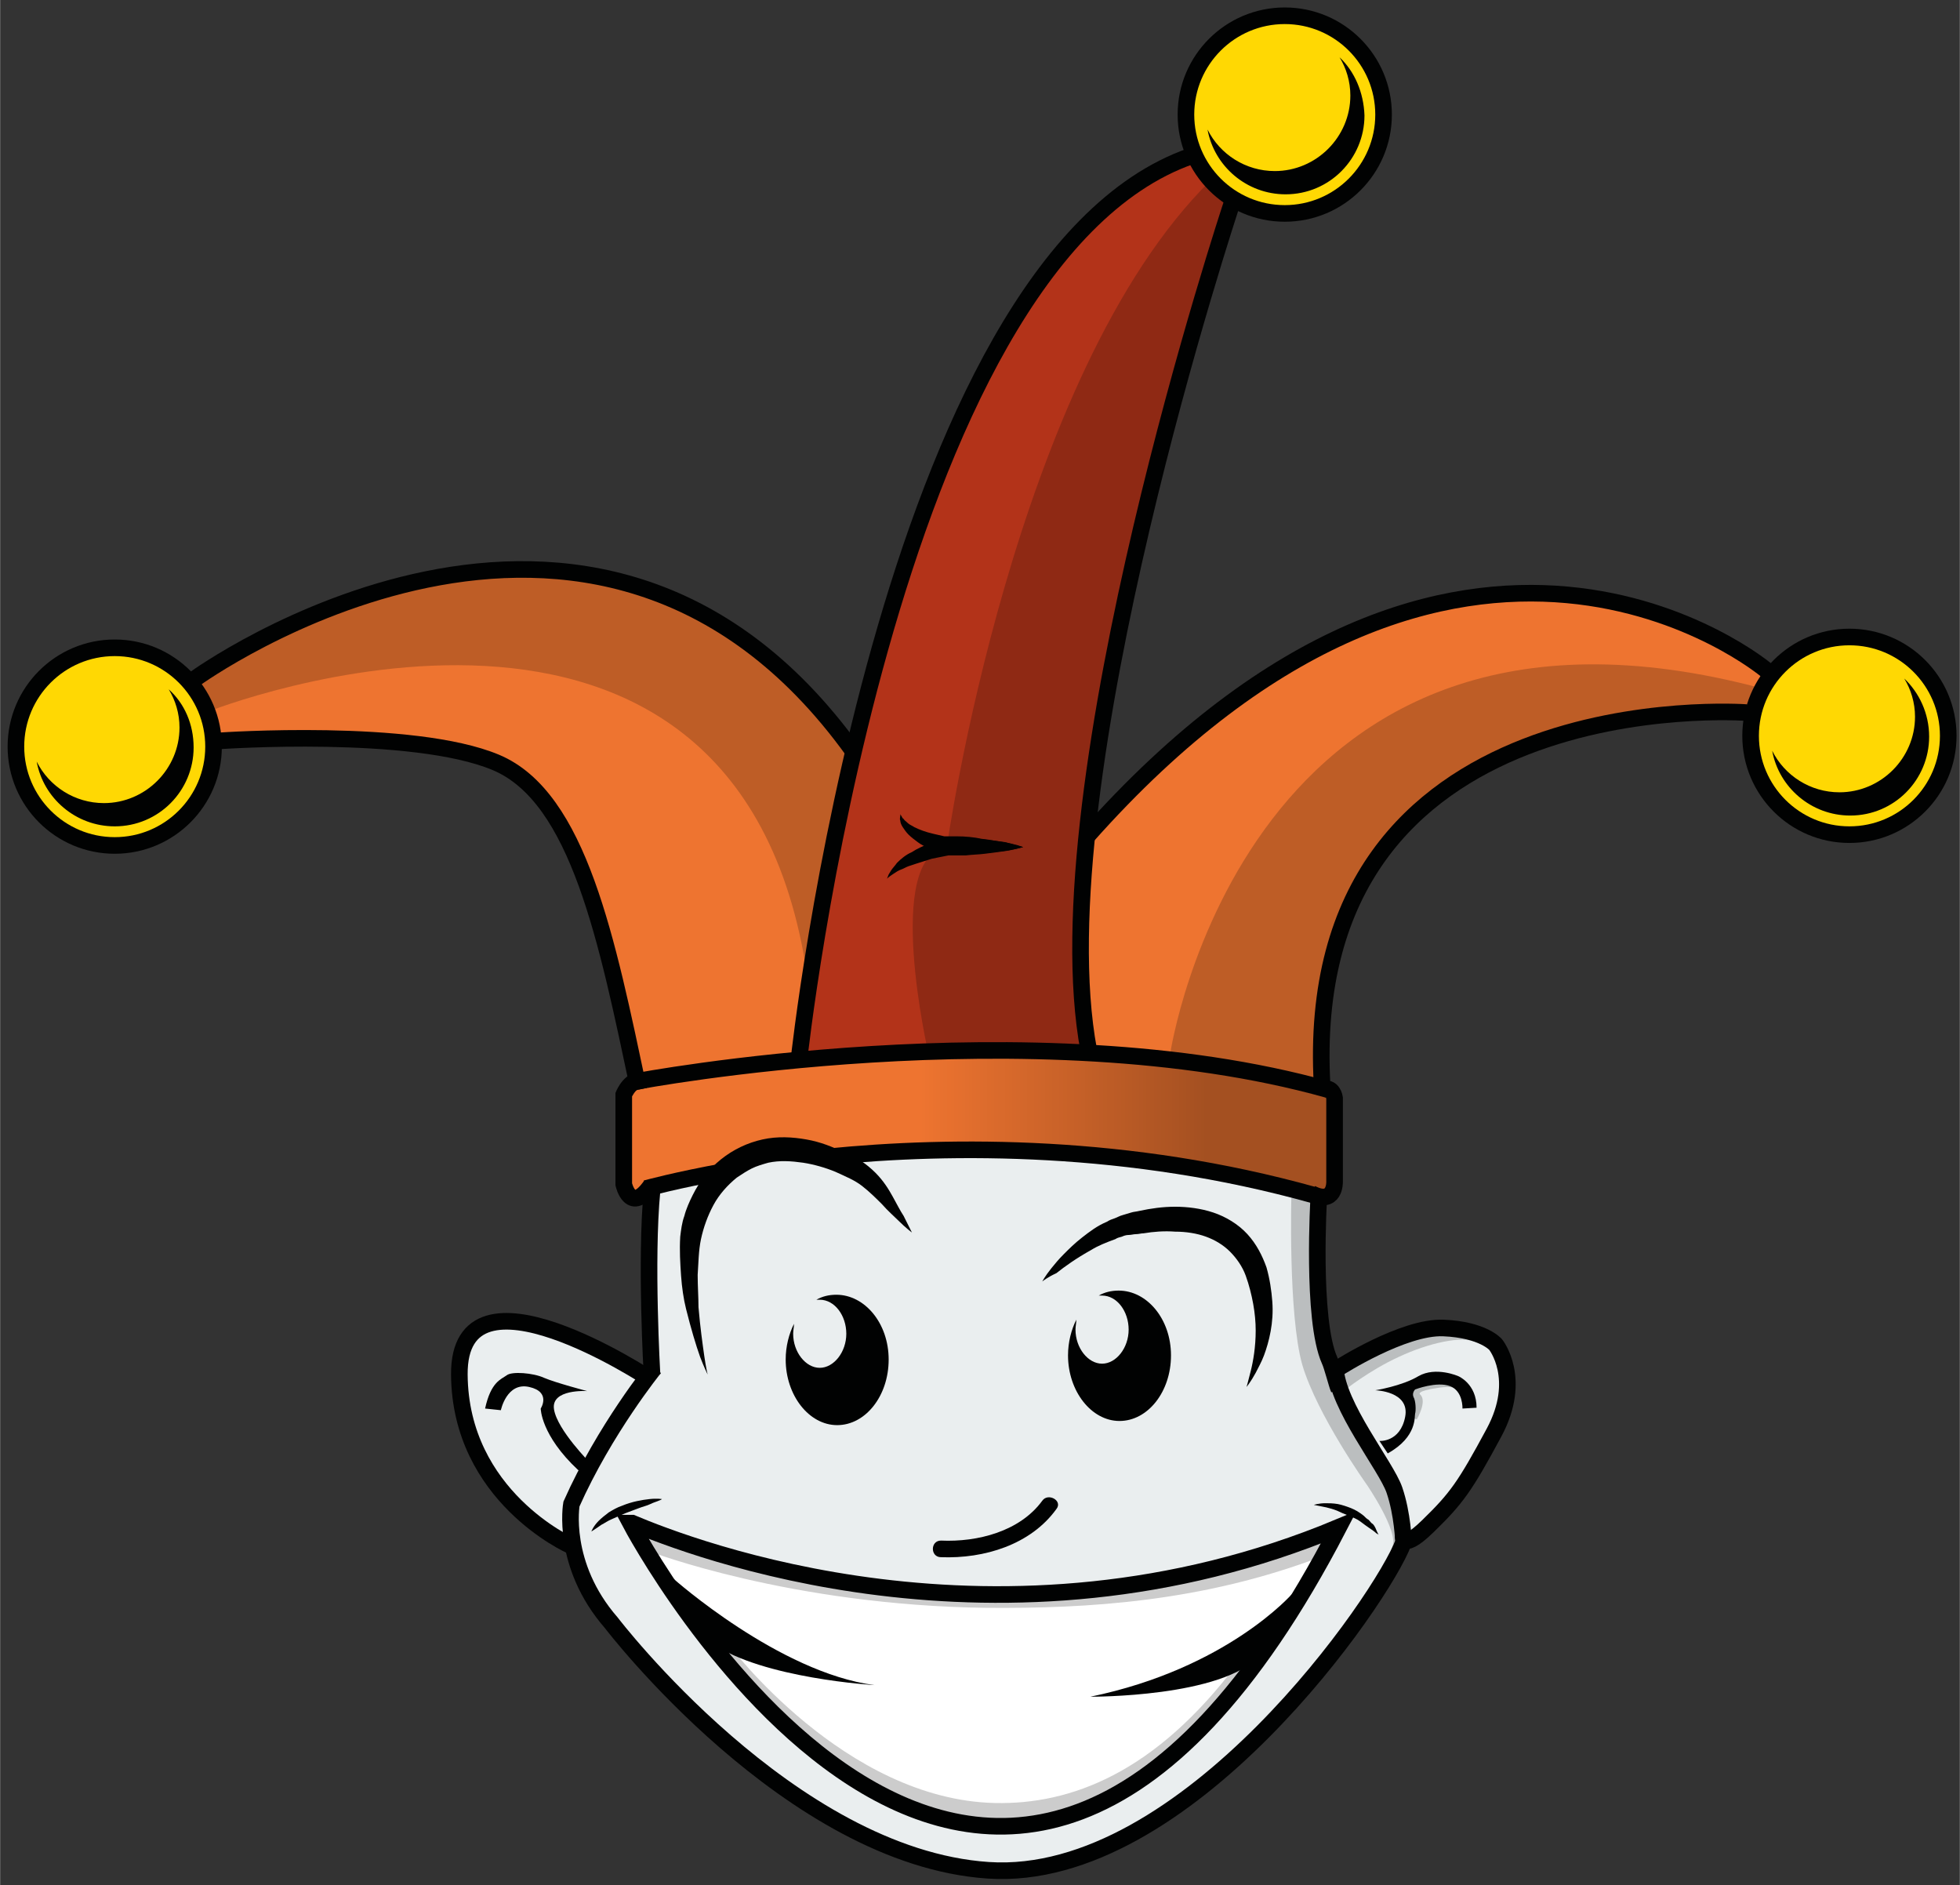 <?xml version="1.0" encoding="utf-8"?>
<svg fill="none" height="779" viewBox="0 0 236 227" width="810" xmlns="http://www.w3.org/2000/svg"><rect x="0" y="0" width="236" height="227" fill="#333333" stroke="none"/><desc>socioscasino.com - Homes of honest casino bonuses</desc><title>Locowin Casino on https://socioscasino.com/</title>
<path d="M78.5 143.402C78.5 143.402 77.7 156.302 78.7 164.702L76.6 165.102C76.6 165.102 63 157.202 58.3 159.502C58.3 159.502 46.6 169.602 67.5 185.502L68.9 186.502L70.3 190.602L73.8 195.902C73.8 195.902 92.7 222.402 119.7 225.302C119.7 225.302 146.2 226.902 168.9 185.802C168.9 185.802 177 181.802 181.5 169.302C181.5 169.302 184.2 161.402 176.7 160.402C176.7 160.402 170 158.002 161.1 164.802L159.1 160.402C159.1 160.402 158.3 147.602 158.7 144.302C158.7 144.302 132.9 135.902 102.7 139.202L97.9 139.002L91.8 138.802L87.4 140.602L84.8 141.502L78.2 143.202L78.5 143.402Z" fill="#EAEEEF"/>
<path d="M76.3 183.398C76.3 183.398 117.7 202.298 161.3 183.898C161.3 183.898 145.7 219.898 119.9 219.898C119.8 219.898 96.8 221.098 76.3 183.398Z" fill="white"/>
<path d="M75.8 130.6C75.8 130.6 126.2 121.4 160.3 131.4L160 143.8L158.8 144.1C158.8 144.1 127.3 134.9 102.8 139L100.4 139.5C100.4 139.5 92.6 135.9 86 141.4L77.9 143.2C77.9 143.2 76.3 145.5 75.3 143.4L75 131.9C75 131.9 75.1 130.7 75.8 130.6Z" fill="#EE7430"/>
<path d="M222.7 100.499C229.272 100.499 234.6 95.171 234.6 88.599C234.6 82.027 229.272 76.699 222.7 76.699C216.128 76.699 210.8 82.027 210.8 88.599C210.8 95.171 216.128 100.499 222.7 100.499Z" fill="#FFD803"/>
<path d="M154.7 25.698C161.272 25.698 166.6 20.371 166.6 13.798C166.6 7.226 161.272 1.898 154.7 1.898C148.128 1.898 142.8 7.226 142.8 13.798C142.8 20.371 148.128 25.698 154.7 25.698Z" fill="#FFD803"/>
<path d="M13.8 101.8C20.372 101.8 25.7 96.472 25.7 89.9C25.7 83.328 20.372 78 13.8 78C7.228 78 1.9 83.328 1.9 89.9C1.9 96.472 7.228 101.8 13.8 101.8Z" fill="#FFD803"/>
<path d="M25.6 88.799C25.6 88.799 57.7 87.699 62.5 93.399C62.5 93.399 71.4 99.299 76.6 128.799V130.199L96.1 127.599C96.1 127.599 101 96.499 102.6 90.399C102.6 90.399 75.9 47.699 23.4 81.699L24.9 85.699L25.6 88.799Z" fill="#EE7430"/>
<path d="M131.1 126.5C131.1 126.5 129.4 105.7 130.9 100.8C130.9 100.8 170.9 51.4 212.8 80.7V82.1L211.2 85.7C211.2 85.7 157.4 81.1 159.3 130.6C159.2 130.6 153.3 128 131.1 126.5Z" fill="#EE7430"/>
<path d="M96.2 127.601C96.2 127.601 107.7 29.701 143.9 18.801C143.9 18.801 145.6 21.801 148.3 24.601C148.3 24.601 124.7 99.601 131.1 126.501L96.2 127.601Z" fill="#B33319"/>
<path d="M25 85.701C25 85.701 89.9 59.901 97.4 119.001C97.4 119.001 101.6 93.501 102.7 90.401C102.7 90.401 77.8 48.001 23.5 81.701C23.5 81.701 24.7 84.101 25 85.701Z" fill="#010202" opacity="0.2"/>
<path d="M111.8 126.899C111.8 126.899 106.3 103.099 114 101.999C114 101.999 122 45.099 145.8 21.699L148.3 24.599C148.3 24.599 125.9 90.299 131.1 126.499C131.1 126.499 113.8 125.399 111.8 126.899Z" fill="#010202" opacity="0.2"/>
<path d="M140.9 126.899C140.9 126.899 149.9 66.199 212.2 82.899C212.2 82.899 211.5 83.699 211.2 85.599C211.2 85.599 155.5 82.099 159.3 130.499C159.2 130.599 147.3 127.099 140.9 126.899Z" fill="#010202" opacity="0.2"/>
<path d="M155.5 143.898C155.5 143.898 155.1 158.198 156.8 164.298C158.6 170.398 164.6 178.798 164.6 178.798C164.6 178.798 168.3 184.198 167.7 186.098C167.1 187.998 170.1 183.498 166.7 177.798C166.7 177.798 160.5 168.498 158.9 161.598L158.5 144.298L155.5 143.898Z" fill="#010202" opacity="0.2"/>
<path d="M161.9 167.399C161.9 167.399 164.9 164.999 168.4 163.399C172 161.699 176.1 160.799 177.8 161.599C177.8 161.599 170.1 157.899 161.2 164.699L161.9 167.399Z" fill="#010202" opacity="0.2"/>
<path d="M170.6 170.901C170.6 170.901 171.9 168.701 171 167.901C171 167.901 170.4 167.501 173.2 167.101C173.2 167.101 174.4 166.901 175.1 167.101L173.9 166.301C173.9 166.301 170.1 166.901 170 166.901C169.9 166.901 168.5 167.401 168.5 167.401C168.5 167.501 170.1 169.901 170.1 169.901L170.3 170.801L170.6 170.901Z" fill="#010202" opacity="0.21"/>
<path d="M78.2 186.798C78.2 186.798 95.1 193.298 118.8 193.598C130.9 193.698 144.8 192.898 159.2 187.398V184.898C159.2 184.898 119.9 203.198 78.2 183.398V186.798Z" fill="#010202" opacity="0.2"/>
<path d="M87.8 198.098C87.8 198.098 101.7 216.698 119.8 217.098C128.9 217.298 139.1 213.498 149 200.298L150.3 200.698C150.3 200.698 122.8 244.298 87 198.898L87.8 198.098Z" fill="#010202" opacity="0.2"/>
<path d="M75.8 130.6C75.8 130.6 126.2 121.4 160.3 131.4L160 143.8L158.8 144.1C158.8 144.1 127.3 134.9 102.8 139L100.4 139.5C100.4 139.5 92.6 135.9 86 141.4L77.9 143.2C77.9 143.2 76.3 145.5 75.3 143.4L75 131.9C75 131.9 75.1 130.7 75.8 130.6Z" fill="url(#paint0_linear_100_185)" opacity="0.31"/>
<path d="M76.9 131.202C73.1 113.302 69.7 96.001 59.7 91.802C49.7 87.602 26.5 89.201 26.5 89.201" stroke="#010202" stroke-miterlimit="10" stroke-width="2"/>
<path d="M23.5 81.701C23.5 81.701 71.4 47.001 102.7 90.401" stroke="#010202" stroke-miterlimit="10" stroke-width="2"/>
<path d="M96.2 127.601C96.2 127.601 106.5 31.701 143.4 18.801" stroke="#010202" stroke-miterlimit="10" stroke-width="2"/>
<path d="M148.3 24.602C148.3 24.602 125.1 94.502 131.1 126.502" stroke="#010202" stroke-miterlimit="10" stroke-width="2"/>
<path d="M212.7 80.701C212.7 80.701 176 49.801 130.8 100.801" stroke="#010202" stroke-miterlimit="10" stroke-width="2"/>
<path d="M210.3 85.802C210.3 85.802 156.4 81.802 159.2 130.702" stroke="#010202" stroke-miterlimit="10" stroke-width="2"/>
<path d="M159.2 131.2C160.5 130.7 160.7 132.2 160.7 132.2V142.3C160.7 142.3 160.8 145.2 157.9 143.7" stroke="#010202" stroke-miterlimit="10" stroke-width="2"/>
<path d="M78.4 142.701C75.9 146.301 75.1 142.601 75.1 142.601V131.801C75.1 131.801 76 129.601 77.5 130.201" stroke="#010202" stroke-miterlimit="10" stroke-width="2"/>
<path d="M158.2 143.901C136 137.701 114.7 137.801 99.6 139.301" stroke="#010202" stroke-miterlimit="10" stroke-width="2"/>
<path d="M87.5 141C81.4 142.1 77.8 143.1 77.8 143.1" stroke="#010202" stroke-miterlimit="10" stroke-width="2"/>
<path d="M76.7 130.2C76.7 130.2 124.2 121.2 159.9 131.2" stroke="#010202" stroke-miterlimit="10" stroke-width="2"/>
<path d="M229.3 81.699C230.1 82.999 230.6 84.599 230.6 86.299C230.6 91.299 226.5 95.399 221.5 95.399C218 95.399 214.9 93.399 213.4 90.399C214.2 94.799 218.1 98.199 222.8 98.199C228.1 98.199 232.3 93.899 232.3 88.699C232.3 85.899 231.1 83.399 229.3 81.699Z" fill="#010202"/>
<path d="M222.7 100.499C229.272 100.499 234.6 95.171 234.6 88.599C234.6 82.027 229.272 76.699 222.7 76.699C216.128 76.699 210.8 82.027 210.8 88.599C210.8 95.171 216.128 100.499 222.7 100.499Z" stroke="#010202" stroke-miterlimit="10" stroke-width="2"/>
<path d="M161.3 6.898C162.1 8.198 162.6 9.798 162.6 11.498C162.6 16.498 158.5 20.598 153.5 20.598C150 20.598 146.9 18.598 145.4 15.598C146.2 19.998 150.1 23.398 154.8 23.398C160.1 23.398 164.3 19.098 164.3 13.898C164.2 11.098 163.1 8.598 161.3 6.898Z" fill="#010202"/>
<path d="M154.7 25.698C161.272 25.698 166.6 20.371 166.6 13.798C166.6 7.226 161.272 1.898 154.7 1.898C148.128 1.898 142.8 7.226 142.8 13.798C142.8 20.371 148.128 25.698 154.7 25.698Z" stroke="#010202" stroke-miterlimit="10" stroke-width="2"/>
<path d="M20.3 83C21.1 84.3 21.6 85.9 21.6 87.6C21.6 92.6 17.5 96.7 12.5 96.7C9 96.7 5.9 94.7 4.4 91.7C5.2 96.1 9.1 99.5 13.8 99.5C19.1 99.5 23.3 95.2 23.3 90C23.3 87.2 22.2 84.7 20.3 83Z" fill="#010202"/>
<path d="M13.8 101.8C20.372 101.8 25.7 96.472 25.7 89.9C25.7 83.328 20.372 78 13.8 78C7.228 78 1.9 83.328 1.9 89.9C1.9 96.472 7.228 101.8 13.8 101.8Z" stroke="#010202" stroke-miterlimit="10" stroke-width="2"/>
<path d="M123.2 102C123.2 102 122.2 102.3 120.6 102.5C119.8 102.6 118.9 102.7 118 102.7C117 102.7 116 102.7 115 102.7H114.2H113.8H113.5L113.3 102.6C112.8 102.5 112.3 102.3 111.8 102.1C111.3 101.9 110.9 101.7 110.5 101.4C110.1 101.1 109.7 100.8 109.4 100.5C109.1 100.2 108.9 99.9 108.7 99.6C108.5 99.3 108.4 99 108.4 98.8C108.3 98.6 108.4 98.4 108.4 98.2C108.4 98.1 108.4 98 108.4 98C108.4 98 108.4 98.1 108.5 98.2C108.6 98.3 108.6 98.5 108.8 98.6C108.9 98.8 109.1 98.9 109.3 99.1C109.5 99.3 109.8 99.4 110.1 99.6C110.7 99.9 111.5 100.2 112.4 100.4C112.8 100.5 113.3 100.6 113.7 100.7H113.9H114H114.4H115.2C116.2 100.7 117.3 100.8 118.2 101C119.2 101.1 120.1 101.3 120.8 101.4C122.2 101.6 123.2 102 123.2 102Z" fill="#010202"/>
<path d="M123.2 101.998C122.4 102.198 121.7 102.398 120.9 102.498C120.1 102.598 119.4 102.698 118.6 102.798C117.8 102.898 117.1 102.898 116.3 102.998C115.5 102.998 114.8 102.998 114 102.998H114.2L113.2 103.198L112.2 103.398C111.6 103.598 110.9 103.798 110.3 103.998C110 104.098 109.7 104.198 109.4 104.298C109.1 104.398 108.8 104.598 108.5 104.698C108.2 104.798 107.9 104.998 107.6 105.198C107.3 105.398 107 105.598 106.8 105.798L107 105.298C107.1 105.098 107.2 104.998 107.3 104.798C107.5 104.498 107.8 104.198 108 103.898C108.5 103.398 109.1 102.898 109.8 102.598C110.4 102.198 111.1 101.898 111.8 101.598C112.1 101.498 112.5 101.298 112.8 101.198C113.2 101.098 113.5 100.998 113.9 100.898H114H114.1H116.4C117.2 100.898 117.9 100.998 118.7 101.098C119.5 101.198 120.2 101.298 121 101.398C121.7 101.598 122.5 101.798 123.2 101.998Z" fill="#010202"/>
<path d="M125.5 154.301C125.5 154.301 125.8 153.701 126.6 152.701C127 152.201 127.5 151.601 128.1 151.001C128.7 150.401 129.4 149.701 130.3 149.001C131.2 148.301 132.1 147.601 133.3 147.101C133.6 146.901 133.9 146.801 134.2 146.701C134.5 146.601 134.8 146.401 135.2 146.301C135.5 146.201 135.9 146.101 136.2 146.001C136.5 145.901 136.8 145.901 137.2 145.801C138.6 145.501 140 145.301 141.5 145.301C143 145.301 144.6 145.501 146.1 146.001C147.6 146.501 149.1 147.401 150.2 148.601C151.3 149.801 152 151.201 152.5 152.601C152.9 154.001 153.1 155.401 153.2 156.701C153.3 158.001 153.2 159.201 153 160.301C152.8 161.401 152.5 162.401 152.2 163.201C151.9 164.001 151.5 164.701 151.2 165.301C150.6 166.401 150.1 167.001 150.1 167.001C150.1 167.001 150.3 166.301 150.6 165.101C150.9 163.901 151.2 162.201 151.2 160.201C151.2 159.201 151.1 158.101 150.9 157.001C150.7 155.901 150.4 154.701 150 153.601C149.6 152.501 148.9 151.501 148.1 150.701C147.3 149.901 146.3 149.301 145.2 148.901C144.1 148.501 142.8 148.301 141.5 148.301C140.2 148.201 138.9 148.301 137.7 148.501C137.4 148.501 137.1 148.601 136.8 148.601C136.5 148.601 136.2 148.701 135.9 148.701C135.6 148.701 135.3 148.801 135.1 148.901C134.8 149.001 134.6 149.001 134.3 149.201C133.2 149.601 132.2 150.001 131.4 150.501C129.6 151.501 128.2 152.501 127.2 153.301C126.1 153.801 125.5 154.301 125.5 154.301Z" fill="#010202"/>
<path d="M109.8 148.401C109.8 148.401 109.1 147.901 108.1 146.901C107.6 146.401 106.9 145.801 106.2 145.001C105.5 144.301 104.7 143.501 103.8 142.801C102.9 142.101 101.9 141.701 100.6 141.101C99.4 140.601 98 140.201 96.7 140.001C95.3 139.801 93.9 139.701 92.5 140.001C91.8 140.201 91.1 140.401 90.5 140.701C89.9 141.001 89.3 141.401 88.7 141.801C87.6 142.701 86.6 143.801 85.9 145.101C85.2 146.401 84.7 147.801 84.4 149.201C84.1 150.601 84.1 152.101 84 153.501C84 154.901 84.1 156.201 84.1 157.401C84.3 159.801 84.6 161.901 84.8 163.301C85 164.701 85.2 165.501 85.2 165.501C85.2 165.501 84.8 164.701 84.3 163.401C83.8 162.001 83.2 160.001 82.6 157.601C82.3 156.401 82.1 155.001 82 153.601C81.9 152.101 81.8 150.601 81.9 148.901C82 148.101 82.1 147.201 82.4 146.401C82.6 145.601 83 144.701 83.4 143.901C84.2 142.301 85.3 140.801 86.8 139.601C88.3 138.401 90 137.601 91.8 137.201C93.6 136.801 95.4 136.901 97.1 137.201C98.8 137.501 100.3 138.101 101.7 138.801C102.1 139.001 102.4 139.101 102.7 139.301L103.2 139.501C103.4 139.601 103.5 139.701 103.7 139.801C104.3 140.201 104.9 140.701 105.4 141.201C106.4 142.201 107 143.201 107.5 144.101C108 145.001 108.4 145.801 108.8 146.401C109.4 147.601 109.8 148.401 109.8 148.401Z" fill="#010202"/>
<path d="M134.7 155.398C133.8 155.398 133 155.598 132.3 155.998H132.7C134.5 155.998 135.9 157.898 135.9 160.098C135.9 162.298 134.4 164.198 132.7 164.198C131 164.198 129.5 162.298 129.5 160.098C129.5 159.698 129.6 159.298 129.6 158.898C129 160.098 128.6 161.598 128.6 163.198C128.6 167.498 131.4 171.098 134.8 171.098C138.2 171.098 141 167.598 141 163.198C141 158.798 138.1 155.398 134.7 155.398Z" fill="#010202"/>
<path d="M100.7 155.898C99.8 155.898 99 156.098 98.3 156.498H98.7C100.5 156.498 101.9 158.398 101.9 160.598C101.9 162.798 100.4 164.698 98.7 164.698C97 164.698 95.5 162.798 95.5 160.598C95.5 160.198 95.6 159.798 95.6 159.398C95 160.598 94.6 162.098 94.6 163.698C94.6 167.998 97.4 171.598 100.8 171.598C104.2 171.598 107 168.098 107 163.698C107 159.298 104.1 155.898 100.7 155.898Z" fill="#010202"/>
<path d="M78.5 165.498C78.5 165.498 77.7 151.698 78.5 143.398" stroke="#010202" stroke-miterlimit="10" stroke-width="2"/>
<path d="M68.7 186.1C68.7 186.1 55.4 180.2 55.3 165.5C55.2 150.8 78.2 166 78.2 166" stroke="#010202" stroke-miterlimit="10" stroke-width="2"/>
<path d="M58.4 169.6L60.3 169.8C60.3 169.8 61 166.4 63.7 167C66.4 167.6 65.1 169.6 65.1 169.6C65.1 169.6 65.1 172.8 69.6 177L70.7 177.5L71.1 176.2C71.1 176.2 67.1 172.2 66.7 169.7C66.3 167.2 70.7 167.5 70.7 167.5C70.7 167.5 66.9 166.5 65.5 165.9C64.2 165.3 61.6 165.1 61 165.6C60.3 166.1 59.1 166.4 58.4 169.6Z" fill="#010202"/>
<path d="M161.2 164.7C161.2 164.7 169 159.7 173.8 159.9C178.6 160.1 180.1 161.9 180.1 161.9C180.1 161.9 183.4 166 179.9 172.5C176.4 179 175.4 180.4 171.9 183.8C168.4 187.2 169 184.5 169 184.5" stroke="#010202" stroke-miterlimit="10" stroke-width="2"/>
<path d="M166.1 173.501C166.1 173.501 168.6 173.701 169.2 170.601C169.8 167.501 165.6 167.401 165.6 167.401C165.6 167.401 168.8 166.901 170.8 165.701C172.9 164.501 175.6 165.701 175.6 165.701C175.6 165.701 177.8 166.601 177.8 169.501L176.1 169.601C176.1 169.601 176.2 167.501 174.6 166.901C173 166.301 170.4 167.301 170.4 167.301C170.4 167.301 170 167.701 170.2 168.201C170.5 168.701 170.5 169.901 170.4 170.201C170.3 170.501 170.7 173.001 167.1 175.001L166.1 173.501Z" fill="#010202"/>
<path d="M158.8 144.102C158.8 144.102 157.9 158.902 160.1 163.802C160.4 164.402 161 166.802 161.2 167.202" stroke="#010202" stroke-miterlimit="10" stroke-width="2"/>
<path d="M78.8 164.699C78.8 164.699 72.8 172.099 68.8 181.099C68.8 181.099 67.5 188.399 73.6 195.399C73.6 195.399 95.1 223.599 119 225.199C142.9 226.799 166.6 192.299 169 185.699C169 185.699 168.9 182.299 167.9 179.399C166.9 176.499 161 169.299 160.8 164.699" stroke="#010202" stroke-miterlimit="10" stroke-width="2"/>
<path d="M113.3 187.499C118.5 187.699 124.1 185.999 127.2 181.699C128 180.699 126.2 179.699 125.5 180.699C122.8 184.399 117.7 185.699 113.3 185.499C112 185.499 112 187.499 113.3 187.499Z" fill="#010202"/>
<path d="M76.1 183.398H75.9C75.9 183.398 119 265.198 161.2 183.898C120.4 200.898 83 186.298 76.1 183.398Z" stroke="#010202" stroke-miterlimit="10" stroke-width="2"/>
<path d="M71.2 184.401C71.2 184.401 71.4 183.801 72.1 183.101C72.4 182.801 72.9 182.401 73.3 182.101C73.8 181.801 74.3 181.501 74.9 181.301C76.1 180.801 77.3 180.601 78.2 180.501C79.1 180.401 79.7 180.501 79.7 180.501C79.7 180.501 79.6 180.601 79.3 180.701C79.1 180.801 78.7 180.901 78.3 181.101C77.9 181.301 77.4 181.401 76.9 181.601C76.6 181.701 76.4 181.801 76.1 181.901C75.8 182.001 75.6 182.101 75.3 182.201C74.8 182.401 74.2 182.701 73.7 182.901C73.2 183.101 72.8 183.401 72.4 183.601C71.7 184.101 71.2 184.401 71.2 184.401Z" fill="#010202"/>
<path d="M158.2 181.2C158.2 181.2 158.8 181 159.6 181C160 181 160.5 181 161.1 181.1C161.6 181.2 162.2 181.4 162.7 181.6C163.2 181.8 163.7 182.1 164.2 182.5C164.4 182.7 164.6 182.9 164.8 183C165 183.2 165.1 183.4 165.3 183.5C165.6 183.8 165.7 184.2 165.8 184.4C165.9 184.6 166 184.8 166 184.8C166 184.8 165.9 184.7 165.7 184.6C165.5 184.4 165.2 184.2 164.9 184C164.6 183.8 164.2 183.5 163.8 183.2C163.4 182.9 162.9 182.7 162.4 182.5C161.9 182.3 161.4 182.1 161 181.9C160.5 181.7 160.1 181.6 159.7 181.5C158.7 181.3 158.2 181.2 158.2 181.2Z" fill="#010202"/>
<path d="M131.3 204.298C131.3 204.298 147.3 204.398 151.7 199.298L155.6 191.898C155.6 191.898 147.8 200.898 131.3 204.298Z" fill="#010202"/>
<path d="M105.3 202.902C105.3 202.902 91.8 202.102 85.8 197.902L81.1 190.102C81.1 190.102 93.8 201.402 105.3 202.902Z" fill="#010202"/>
<defs>
<linearGradient gradientUnits="userSpaceOnUse" id="paint0_linear_100_185" x1="95.031" x2="159.781" y1="135.557" y2="135.557">
<stop offset="0.243" stop-opacity="0"/>
<stop offset="0.776"/>
</linearGradient>
</defs>
</svg>